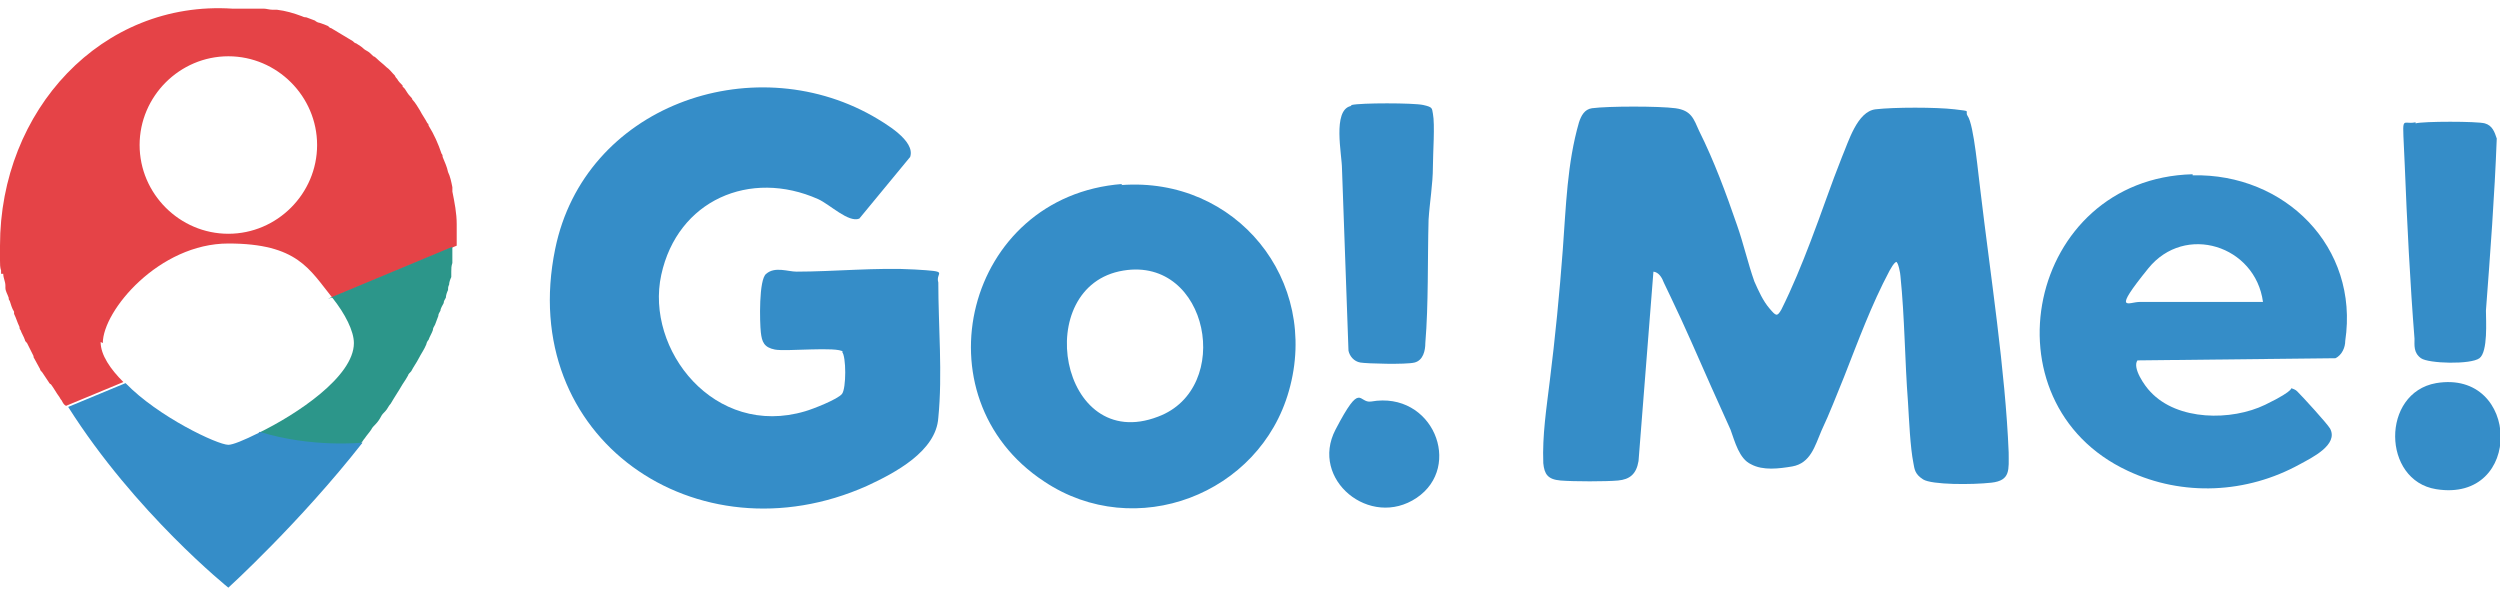 <svg xmlns="http://www.w3.org/2000/svg" id="Flags_and_banners" viewBox="0 0 231 54.4"><defs><style> .st0 { fill: none; } .st1 { fill: #2c968a; } .st2 { fill: #358dc8; } .st3 { fill: #e54347; } </style></defs><g><g><path class="st2" d="M77.9,32.5c-.5-.5-5.3,0-6.3-.2s-1.2-.7-1.3-1.6-.2-4.9.5-5.4c.8-.7,2-.2,2.8-.2,3.4,0,7.5-.4,10.9-.2s1.9.2,2.2,1.2c0,4,.4,8.5,0,12.5-.2,3.1-4,5.1-6.6,6.3-15.7,7-32.4-4.4-28.8-21.9,2.7-13.2,18.1-18.6,29.3-12.3,1.2.7,4,2.3,3.5,3.8l-4.7,5.7c-1,.4-2.7-1.3-3.8-1.8-6.3-2.8-13,.1-14.5,7s4.9,15.1,13.3,12.6c.7-.2,3-1.1,3.4-1.6s.4-3.5,0-3.9Z"></path><path class="st2" d="M103.6,17.1c10.6-.8,18.4,8.8,15.5,19-2.7,9.6-14.2,14-22.6,8.4-11.9-7.8-7.3-26.4,7.2-27.5ZM103.8,25c-8.6,1.4-5.9,17,3.2,13.5,7-2.6,4.7-14.8-3.2-13.5Z"></path><path class="st2" d="M124.9,9.7c.8-.2,5.7-.2,6.6,0s.8.3.9.8c.2,1,0,3.7,0,4.9,0,1.6-.3,3.3-.4,4.9-.1,3.7,0,7.8-.3,11.4,0,.7-.2,1.6-1,1.8s-4.4.1-5,0-1-.6-1.1-1.1c-.2-5.6-.4-11.2-.6-16.8,0-1.3-.9-5.4.8-5.8Z"></path><path class="st2" d="M126.7,37.1c5.7-1,8.5,6,4.2,8.9-4.3,2.9-9.9-1.7-7.5-6.3s2.1-2.4,3.3-2.6Z"></path></g><g><path class="st2" d="M152.8,24.8l-1.4,17.8c-.2,1.2-.8,1.7-1.9,1.8s-4.1.1-5.3,0-1.5-.6-1.6-1.6c-.1-2.6.3-5.1.6-7.6.5-4,.9-8.1,1.2-12.1.3-4,.4-8,1.5-11.8.2-.6.5-1.2,1.2-1.3,1.5-.2,6.2-.2,7.7,0s1.7,1,2.2,2.1c1.4,2.8,2.5,5.8,3.5,8.7.6,1.7,1,3.5,1.6,5.2.4.9.8,1.8,1.4,2.5s.7.8,1.1.1c1-2,1.9-4.2,2.7-6.3,1-2.6,1.9-5.3,2.9-7.8.6-1.4,1.4-4.2,3.1-4.4s5.6-.2,7.3,0,.9.1,1.2.6c.6.8,1,5.6,1.2,7,.9,7.6,2.3,16.6,2.6,24.1,0,1.6.2,2.6-1.6,2.8s-5.5.2-6.3-.3-.8-1-.9-1.5c-.3-1.5-.4-4-.5-5.6-.3-3.9-.3-7.8-.7-11.7,0-.2-.2-1.3-.4-1.3-.3.2-.4.5-.6.8-1.7,3.2-2.9,6.5-4.2,9.8-.7,1.7-1.3,3.3-2.1,5-.6,1.4-1,3-2.7,3.3-1.2.2-2.7.4-3.8-.2-1.1-.5-1.5-2.1-1.9-3.2-.6-1.3-1.2-2.7-1.8-4-1.2-2.7-2.4-5.5-3.7-8.2s-.5-1.1-.8-1.7c-.2-.4-.5-.7-.9-.7Z"></path><path class="st2" d="M202.6,16.2c8.5-.2,15.4,6.6,14.1,15.3,0,.6-.3,1.3-.9,1.6l-18.3.2c-.5.7.7,2.4,1.2,2.9,2.5,2.7,7.5,2.7,10.6,1.2s2.2-1.6,2.5-1.5.4.2.5.3c.5.5,2.7,2.9,3,3.4.8,1.5-1.7,2.7-2.8,3.3-4.9,2.7-10.8,3-15.9.6-13.5-6.3-9.3-27,6-27.4ZM209.1,27.9c-.7-5.2-7.2-7.3-10.6-3.1s-1.8,3.1-.8,3.1h11.5Z"></path><path class="st2" d="M223.2,11.4c.7-.2,5.7-.2,6.4,0s.9.8,1.1,1.4c-.2,5.3-.6,10.6-1,15.9,0,.9.2,3.8-.6,4.4s-4.7.5-5.4,0-.6-1.2-.6-1.8c-.4-5-.7-10.9-.9-16s-.4-3.7,1-4Z"></path><path class="st2" d="M225.1,35.4c7.8-1.3,8.1,11.1,0,9.8-5-.8-5.1-8.9,0-9.8Z"></path></g></g><g><polygon class="st0" points="11.6 35.4 6.3 37.7 11.6 35.4 11.6 35.4"></polygon><polygon class="st0" points="30.7 27.5 42.2 22.7 30.7 27.5 30.7 27.5"></polygon><path class="st3" d="M9.5,31.7c0-3,5.2-9.2,11.6-9.2s7.5,2.4,9.6,5l11.5-4.8c0-.5,0-1,0-1.6h0c0-.1,0-.3,0-.4,0,0,0,0,0,0,0-1-.2-2-.4-3,0,0,0,0,0,0,0-.1,0-.2,0-.4,0,0,0,0,0,0-.1-.5-.2-1-.4-1.4h0s0,0,0,0c0,0,0,0,0,0-.1-.5-.3-.9-.5-1.4,0,0,0,0,0,0,0-.1,0-.2-.1-.3h0c-.3-.9-.7-1.8-1.2-2.6,0,0,0,0,0,0,0,0,0-.2-.1-.2h0c-.2-.4-.5-.8-.7-1.2-.2-.3-.4-.7-.7-1,0,0,0,0,0,0,0-.1-.1-.2-.2-.3,0,0,0,0,0,0-.2-.2-.3-.4-.5-.7,0,0,0,0,0,0,0,0-.1-.1-.2-.2,0,0,0,0,0-.1-.2-.2-.4-.4-.5-.6,0,0,0,0,0,0,0,0-.2-.2-.2-.3,0,0,0,0,0,0-.3-.3-.5-.6-.8-.8,0,0,0,0,0,0,0,0,0,0,0,0,0,0,0,0,0,0-.3-.3-.6-.5-.9-.8,0,0,0,0,0,0,0,0-.2-.2-.3-.2,0,0,0,0,0,0-.2-.2-.4-.4-.6-.5,0,0,0,0,0,0,0,0-.2-.1-.3-.2,0,0,0,0,0,0-.2-.2-.4-.3-.7-.5,0,0,0,0,0,0-.1,0-.2-.1-.3-.2,0,0,0,0,0,0-.7-.4-1.3-.8-2-1.2,0,0,0,0,0,0-.1,0-.2-.1-.3-.2,0,0,0,0,0,0-.2-.1-.5-.2-.8-.3,0,0,0,0,0,0-.1,0-.3-.1-.4-.2,0,0,0,0,0,0-.3-.1-.5-.2-.8-.3,0,0,0,0,0,0-.1,0-.2,0-.4-.1,0,0,0,0,0,0-.8-.3-1.5-.5-2.3-.6,0,0,0,0,0,0-.1,0-.2,0-.4,0,0,0,0,0,0,0-.3,0-.6-.1-.8-.1h0c-.1,0-.3,0-.4,0,0,0,0,0,0,0-.3,0-.6,0-.9,0-.1,0-.3,0-.4,0,0,0,0,0,0,0-.4,0-.8,0-1.2,0C9.4,0,0,10.2,0,22.7s0,.7,0,1.1c0,.1,0,.2,0,.3,0,.3,0,.6.1.9,0,0,0,.2,0,.3H.3s0,0,0,0c0,.4.2.7.2,1.1,0,0,0,.2,0,.2,0,0,0,0,0,0,0,0,0,0,0,0,0,.3.2.6.3.9,0,.1,0,.2.1.3.1.3.2.7.4,1,0,0,0,.1,0,.2.2.4.3.8.5,1.2,0,.1,0,.2.1.3.1.3.3.6.4.9,0,.1.1.2.2.3.2.4.4.8.6,1.2,0,0,0,0,0,.1.2.4.4.7.6,1.1,0,.1.1.2.2.3.2.3.4.6.6.9,0,0,0,0,0,0,0,0,0,0,0,0,0,0,.1.2.2.2.3.4.5.8.8,1.2,0,0,.1.2.2.3.1.2.2.4.4.5l5.3-2.2c-1.2-1.2-2.1-2.5-2.1-3.7ZM21.1,5.2c4.5,0,8.2,3.7,8.2,8.2s-3.7,8.2-8.2,8.2-8.2-3.7-8.2-8.2,3.7-8.2,8.2-8.2Z"></path><path class="st1" d="M30.7,27.5c1.2,1.5,2,3.1,2,4.2,0,3.1-5.3,6.6-8.8,8.3,4.8,1.5,9.5,1,9.5,1,0,0,0,0,0-.1,0,0,0,0,0,0,0,0,0,0,0,0,.1-.1.2-.3.3-.4.2-.3.4-.5.6-.8.1-.2.2-.3.4-.5.2-.2.4-.5.5-.7.1-.2.2-.3.4-.5.2-.2.3-.5.5-.7.1-.2.2-.3.3-.5.2-.3.3-.5.5-.8.1-.2.2-.3.3-.5.2-.3.4-.6.5-.8,0-.1.2-.3.3-.4.2-.4.5-.8.7-1.2,0,0,0,0,0,0,.2-.4.5-.8.7-1.3,0-.1.1-.3.2-.4.1-.3.3-.6.4-.9,0-.2.1-.3.2-.5.1-.3.2-.5.3-.8,0-.2.1-.3.2-.5,0-.2.2-.5.3-.7,0-.2.1-.3.2-.5,0-.2.1-.5.2-.7,0-.2,0-.3.1-.5,0-.2.1-.5.2-.7,0-.2,0-.3,0-.5,0-.3,0-.5.1-.8,0-.1,0-.3,0-.4,0-.4,0-.8,0-1.1l-11.5,4.8Z"></path><path class="st2" d="M23.9,40c-1.4.7-2.4,1.1-2.8,1.1-1,0-6.5-2.6-9.5-5.7l-5.3,2.2c6.2,9.8,14.8,16.7,14.8,16.7,0,0,6.6-6,12.4-13.4,0,0,0,0,0,0,0,0-4.7.5-9.5-1Z"></path><path class="st2" d="M33.4,41s0,0,0,0c0,0,0,0,0,0,0,0,0,0,0,.1Z"></path></g></svg>